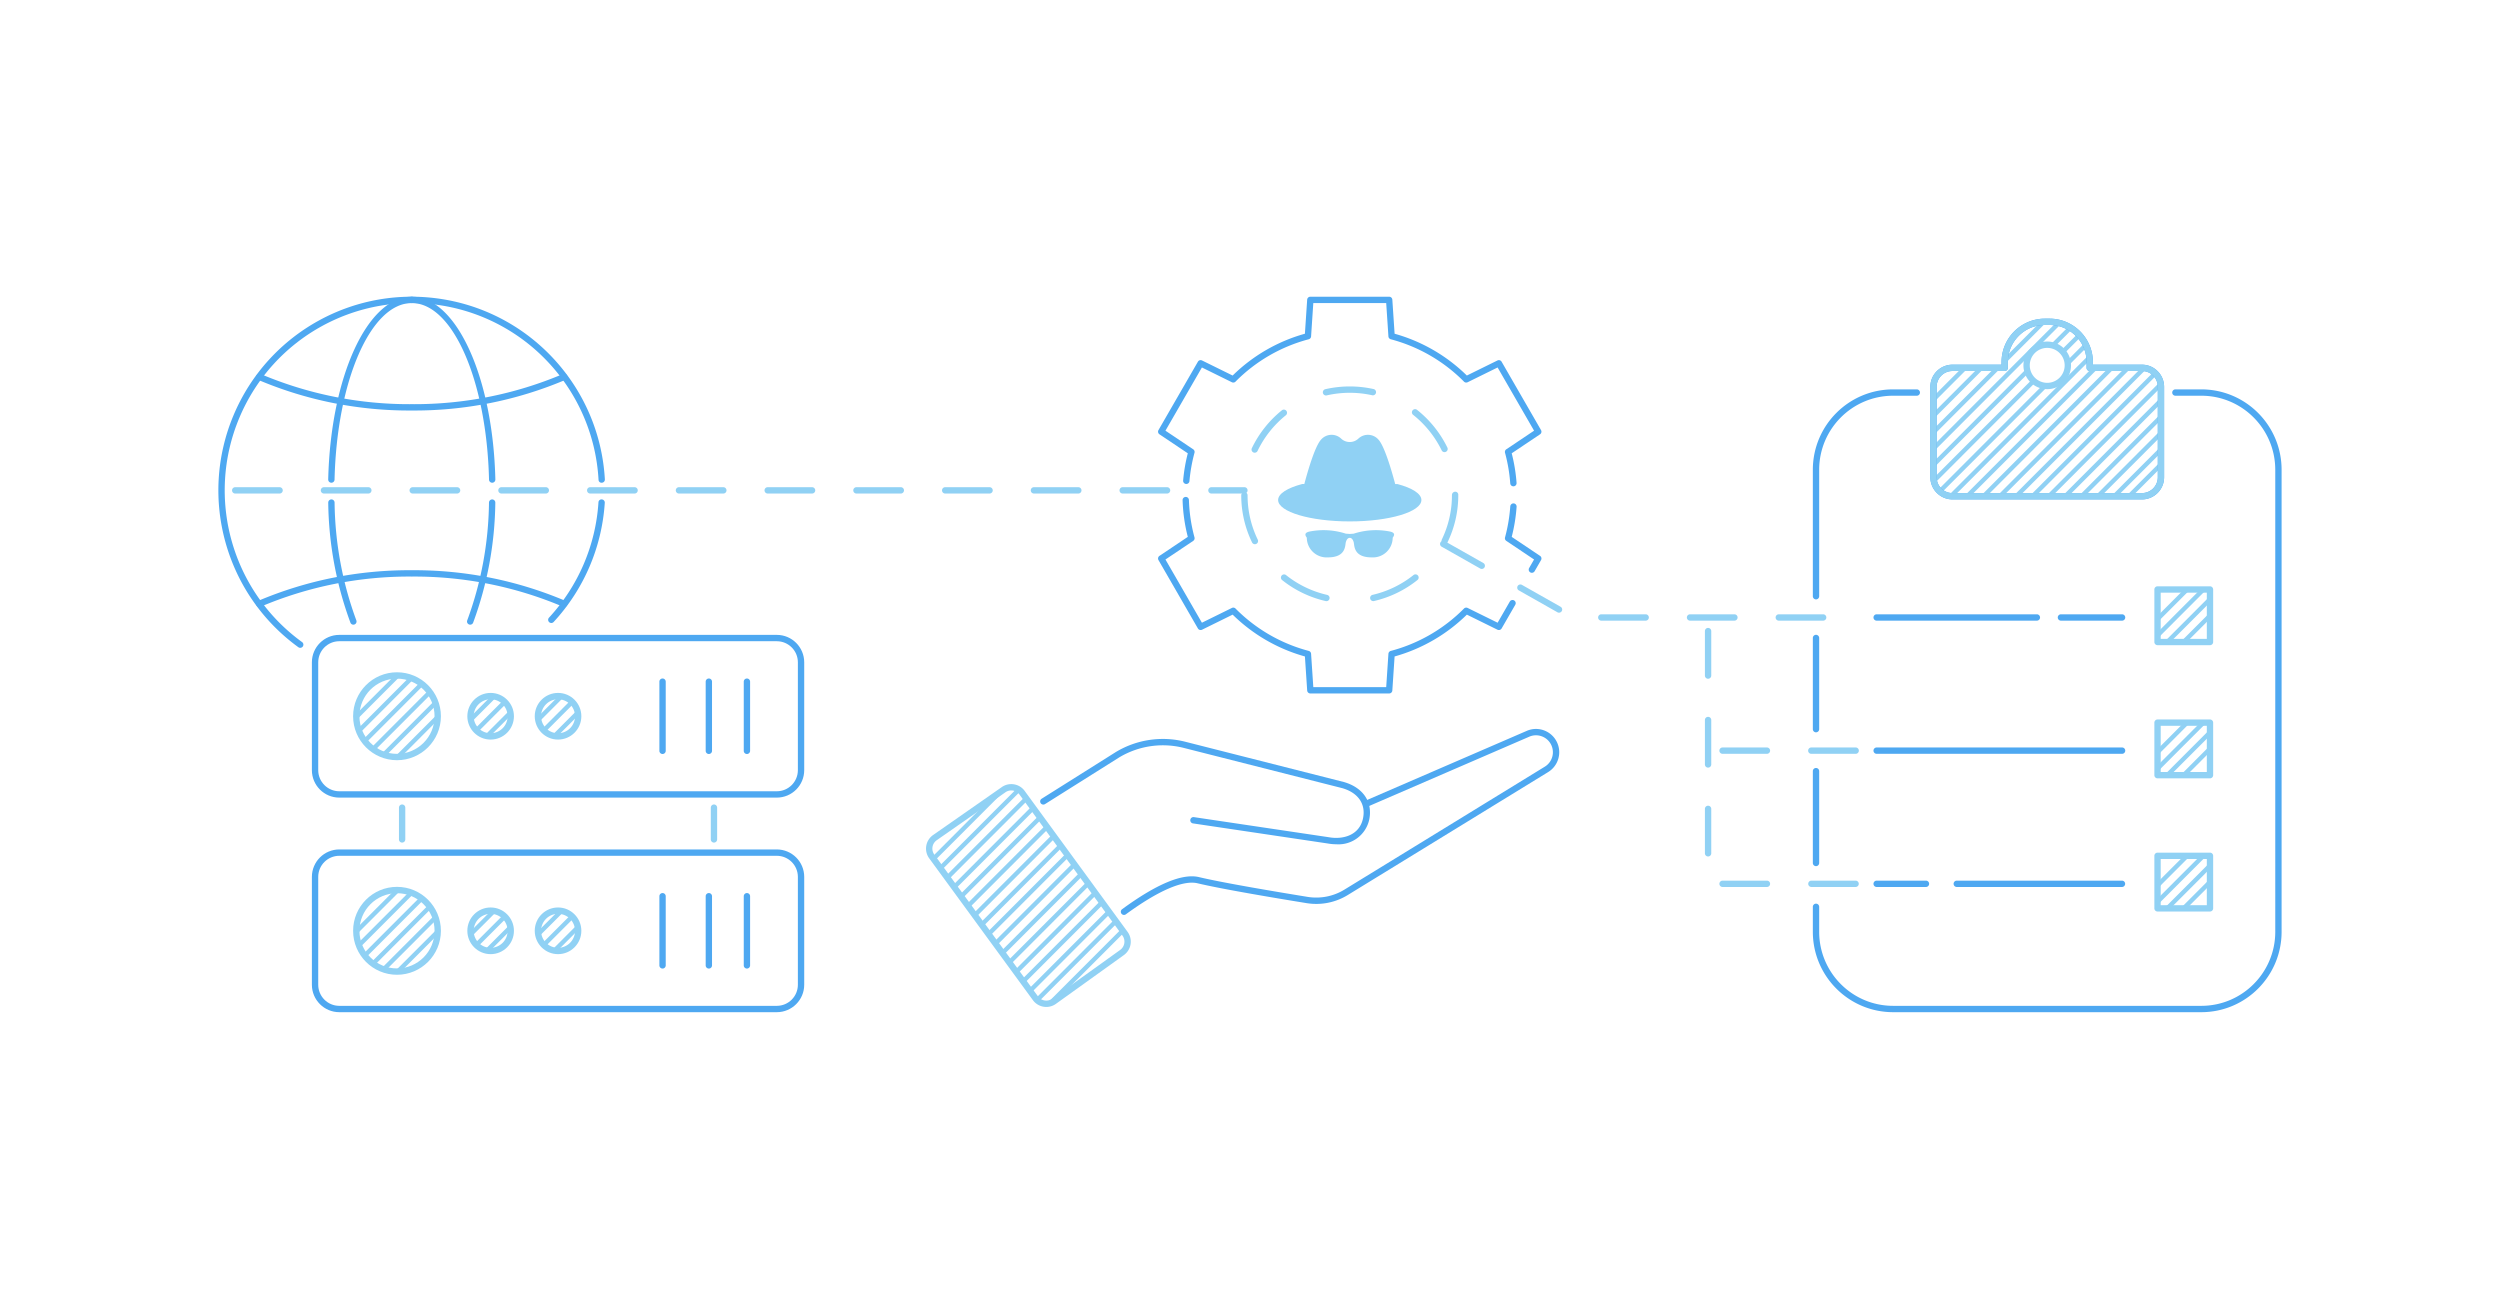 <svg xmlns="http://www.w3.org/2000/svg" width="1910" height="1000"><defs><clipPath id="a"><path d="M1477 245h174v135h-174Zm0 0"/></clipPath><clipPath id="b"><path d="M1636.473 281.031h-39.91v-4.379c0-17.004-13.766-30.789-30.747-30.793h-3.48c-16.98.004-30.746 13.79-30.746 30.793v4.38h-39.91c-8.008.003-14.496 6.5-14.496 14.519v69.062c0 8.016 6.488 14.516 14.496 14.516h144.793c8.007 0 14.496-6.5 14.496-14.516v-69.062c0-8.02-6.489-14.52-14.496-14.52m-72.399 13.875c-8.695 0-15.75-7.058-15.75-15.77 0-8.71 7.051-15.769 15.75-15.769s15.75 7.059 15.75 15.77-7.05 15.77-15.75 15.77m0 0"/></clipPath><clipPath id="c"><path d="M1648.36 450.367h40.07v40.125h-40.07Zm0 0"/></clipPath><clipPath id="d"><path d="M1648.36 552.11h40.07v40.124h-40.07Zm0 0"/></clipPath><clipPath id="e"><path d="M1648.36 653.848h40.07v40.129h-40.07Zm0 0"/></clipPath><clipPath id="f"><path d="M709 601h153v166H709Zm0 0"/></clipPath><clipPath id="g"><path d="m859.523 713.379-78.652-107.734c-3.27-4.48-9.516-5.528-14.062-2.352l-52.532 36.648a10.22 10.22 0 0 0-4.23 6.7c-.45 2.714.21 5.496 1.832 7.714l79.242 108.368c3.3 4.52 9.625 5.53 14.172 2.27l51.941-37.286c2.211-1.59 3.7-3.996 4.13-6.687s-.231-5.442-1.84-7.641m0 0"/></clipPath><clipPath id="h"><path d="M359 531h32v32h-32Zm0 0"/></clipPath><clipPath id="i"><path d="M390.234 547.21c0 8.509-6.89 15.407-15.386 15.407s-15.383-6.898-15.383-15.406c0-8.504 6.887-15.402 15.383-15.402s15.386 6.898 15.386 15.402m0 0"/></clipPath><clipPath id="j"><path d="M410 531h32v32h-32Zm0 0"/></clipPath><clipPath id="k"><path d="M441.734 547.21c0 8.509-6.886 15.407-15.382 15.407-8.497 0-15.383-6.898-15.383-15.406 0-8.504 6.886-15.402 15.383-15.402s15.382 6.898 15.382 15.402m0 0"/></clipPath><clipPath id="l"><path d="M359 695h32v32h-32Zm0 0"/></clipPath><clipPath id="m"><path d="M390.234 711.14c0 8.508-6.89 15.407-15.386 15.407s-15.383-6.899-15.383-15.406c0-8.504 6.887-15.403 15.383-15.403s15.386 6.899 15.386 15.403m0 0"/></clipPath><clipPath id="n"><path d="M410 695h32v32h-32Zm0 0"/></clipPath><clipPath id="o"><path d="M441.734 711.14c0 8.508-6.886 15.407-15.382 15.407-8.497 0-15.383-6.899-15.383-15.406 0-8.504 6.886-15.403 15.383-15.403s15.382 6.899 15.382 15.403m0 0"/></clipPath><clipPath id="p"><path d="M272 516h63v63h-63Zm0 0"/></clipPath><clipPath id="q"><path d="M334.434 547.21c0 17.212-13.93 31.165-31.118 31.165s-31.12-13.953-31.12-31.164c0-17.207 13.933-31.16 31.12-31.16s31.118 13.953 31.118 31.16m0 0"/></clipPath><clipPath id="r"><path d="M272 679h63v64h-63Zm0 0"/></clipPath><clipPath id="s"><path d="M334.434 711.14c0 17.212-13.93 31.165-31.118 31.165s-31.12-13.953-31.12-31.164c0-17.207 13.933-31.16 31.12-31.16s31.118 13.953 31.118 31.16m0 0"/></clipPath></defs><g clip-path="url(#a)"><g fill="#90D1F4" clip-path="url(#b)"><path d="m934.543 846.16 920.262-921.496 2.394 2.395-920.265 921.5ZM947.027 846.16l920.262-921.5 2.395 2.399-920.262 921.5ZM959.512 846.16l920.261-921.496 2.391 2.395-920.258 921.5ZM972 846.16l920.258-921.496 2.394 2.395-920.261 921.496ZM984.48 846.16l920.262-921.5 2.395 2.399-920.262 921.5ZM996.969 846.16l920.261-921.5 2.395 2.399-920.266 921.5ZM1009.453 846.16l920.258-921.496 2.394 2.395-920.257 921.5ZM1021.672 846.16l920.262-921.5 2.39 2.399-920.262 921.5ZM1034.156 846.16l920.262-921.5 2.395 2.399-920.262 921.5ZM1046.64 846.16l920.262-921.496 2.391 2.395-920.258 921.496ZM1059.129 846.16l920.258-921.496 2.394 2.395-920.261 921.5ZM1071.61 846.16l920.261-921.5 2.395 2.399-920.262 921.5ZM1084.094 846.16l920.265-921.5 2.391 2.399-920.262 921.5ZM1096.582 846.16 2016.84-75.336l2.394 2.395-920.261 921.5ZM1109.066 846.16l920.258-921.496 2.395 2.395-920.258 921.5ZM1121.55 846.16l920.263-921.496 2.39 2.395-920.262 921.5ZM1134.035 846.16l920.262-921.496 2.394 2.395-920.261 921.5ZM1146.52 846.16 2066.78-75.336l2.39 2.395-920.257 921.496ZM1157.875 846.16l920.266-921.496 2.39 2.395-920.261 921.5Zm0 0"/></g></g><g fill="#90D1F4" clip-path="url(#c)"><path d="m1055.426 1064.297 920.258-921.492 2.39 2.394-920.258 921.496ZM1067.906 1064.297 1988.168 142.8l2.39 2.398-920.257 921.496ZM1080.395 1064.3l920.257-921.5 2.395 2.4-920.262 921.495ZM1092.879 1064.297l920.258-921.492 2.39 2.394-920.254 921.496Zm0 0"/></g><g fill="#90D1F4" clip-path="url(#d)"><path d="m1055.422 1166.04 920.262-921.497 2.394 2.394-920.262 921.497ZM1067.906 1166.04l920.262-921.5 2.395 2.398-920.262 921.5ZM1080.39 1166.04l920.266-921.5 2.39 2.398-920.26 921.5ZM1092.879 1166.04l920.258-921.5 2.394 2.398-920.261 921.496Zm0 0"/></g><g fill="#90D1F4" clip-path="url(#e)"><path d="m1055.426 1267.781 920.258-921.5 2.394 2.399-920.262 921.496ZM1067.906 1267.781l920.262-921.5 2.395 2.399-920.262 921.496ZM1080.395 1267.781l920.261-921.5 2.39 2.395-920.26 921.5ZM1092.879 1267.781l920.258-921.5 2.394 2.399-920.261 921.496Zm0 0"/></g><g clip-path="url(#f)"><g fill="#90D1F4" clip-path="url(#g)"><path d="m220.664 1146.871 920.262-921.496 2.394 2.395-920.261 921.5ZM233.148 1146.871l920.262-921.496 2.395 2.395-920.262 921.5ZM245.637 1146.871l920.258-921.496 2.394 2.395-920.262 921.5ZM258.121 1146.871l920.258-921.496 2.394 2.395-920.257 921.5ZM270.602 1146.875l920.265-921.5 2.39 2.395-920.26 921.5ZM283.09 1146.875l920.262-921.5 2.394 2.395-920.266 921.5ZM295.309 1146.871l920.261-921.496 2.39 2.395-920.257 921.5ZM307.793 1146.871l920.262-921.496 2.39 2.395-920.261 921.5ZM320.277 1146.875l920.262-921.5 2.395 2.395-920.262 921.5ZM332.762 1146.871l920.261-921.496 2.391 2.395-920.258 921.5ZM345.25 1146.871l920.258-921.496 2.394 2.395-920.261 921.5ZM357.73 1146.875l920.262-921.5 2.395 2.395-920.262 921.5ZM370.219 1146.871l920.261-921.496 2.391 2.395-920.262 921.5ZM382.703 1146.871l920.258-921.496 2.394 2.395-920.261 921.5ZM395.184 1146.871l920.261-921.496 2.395 2.395-920.262 921.5ZM407.672 1146.871l920.262-921.496 2.39 2.395-920.262 921.5ZM420.156 1146.871l920.258-921.496 2.395 2.395-920.262 921.5Zm0 0"/></g></g><g clip-path="url(#h)"><g fill="#90D1F4" clip-path="url(#i)"><path d="M-73.348 981 846.914 59.5l2.39 2.398-920.257 921.497ZM-60.863 981 859.398 59.5l2.395 2.398-920.262 921.497ZM-48.375 980.996 871.883 59.504l2.39 2.394-920.257 921.497Zm0 0"/></g></g><g clip-path="url(#j)"><g fill="#90D1F4" clip-path="url(#k)"><path d="M-21.848 981 898.414 59.5l2.39 2.398-920.257 921.497ZM-9.363 981 910.898 59.5l2.395 2.398L-6.969 983.395ZM3.125 980.996 923.379 59.504l2.394 2.394L5.516 983.395Zm0 0"/></g></g><g clip-path="url(#l)"><g fill="#90D1F4" clip-path="url(#m)"><path d="m-73.348 1144.93 920.262-921.5 2.39 2.398-920.257 921.496ZM-60.863 1144.93l920.261-921.5 2.395 2.398-920.262 921.496ZM-48.375 1144.926l920.254-921.492 2.394 2.394-920.257 921.496Zm0 0"/></g></g><g clip-path="url(#n)"><g fill="#90D1F4" clip-path="url(#o)"><path d="m-21.848 1144.93 920.262-921.5 2.39 2.398-920.257 921.496ZM-9.36 1144.93l920.258-921.5 2.395 2.398-920.262 921.496ZM3.125 1144.926l920.258-921.492 2.39 2.394L5.516 1147.324Zm0 0"/></g></g><g clip-path="url(#p)"><g fill="#90D1F4" clip-path="url(#q)"><path d="m-79.516 897.629 920.262-921.5 2.39 2.398L-77.12 900.023ZM-67.031 897.625 853.227-23.867l2.394 2.394-920.258 921.496ZM-54.812 897.629l920.261-921.5 2.39 2.398-920.257 921.496ZM-42.324 897.629l920.258-921.5 2.394 2.398-920.262 921.496ZM-29.84 897.625 890.418-23.867l2.39 2.394-920.257 921.496ZM-17.355 897.625 902.902-23.867l2.395 2.394-920.258 921.496Zm0 0"/></g></g><g clip-path="url(#r)"><g fill="#90D1F4" clip-path="url(#s)"><path d="m-79.516 1061.559 920.262-921.5 2.39 2.398-920.257 921.496ZM-67.031 1061.555l920.258-921.493 2.394 2.395-920.258 921.496ZM-54.812 1061.559l920.261-921.5 2.39 2.398-920.257 921.496ZM-42.328 1061.559l920.262-921.5 2.394 2.398-920.262 921.496ZM-29.84 1061.555l920.258-921.493 2.39 2.395-920.257 921.496ZM-17.355 1061.555l920.257-921.493 2.395 2.395-920.258 921.496Zm0 0"/></g></g><path fill="#4EA8F1" d="M1020.977 645.023a37 37 0 0 1-6.575-.601l-103.074-15.36a2.425 2.425 0 0 1 .711-4.792l103.149 15.367c11.18 2.008 23.542-1.684 26.164-14.45 2.226-10.851-3.657-19.449-15.739-23.003l-121.402-30.825a64.85 64.85 0 0 0-49.125 7.293l-56.715 35.692a2.42 2.42 0 0 1-3.316-.778 2.424 2.424 0 0 1 .742-3.324l56.754-35.719a69.6 69.6 0 0 1 52.851-7.867l121.489 30.852c14.629 4.3 21.953 15.27 19.207 28.652-2.543 11.656-13.235 19.684-25.121 18.863m0 0"/><path fill="#4EA8F1" d="M858.727 699.004a2.42 2.42 0 0 1-2.297-1.672c-.325-1 .027-2.09.87-2.71 26.345-19.274 46.09-27.552 58.798-24.497 18.648 4.445 59.984 11.363 82.96 15.098a41.17 41.17 0 0 0 28.075-5.547l153.101-93.938c5.72-3.504 7.809-10.804 4.813-16.812-2.992-6.004-10.078-8.719-16.313-6.25l-123.226 53.32a2.42 2.42 0 0 1-3.149-1.277 2.427 2.427 0 0 1 1.227-3.172l123.3-53.352c8.571-3.437 18.337.27 22.481 8.532 4.14 8.261 1.274 18.32-6.597 23.148l-153.102 93.941a45.97 45.97 0 0 1-31.387 6.188c-23.039-3.734-64.504-10.68-83.308-15.164-11.055-2.633-30.024 5.566-54.817 23.695a2.4 2.4 0 0 1-1.43.469m0 0"/><path fill="#90D1F4" d="M799.383 769.313a12.64 12.64 0 0 1-10.219-5.153l-79.238-108.379a12.644 12.644 0 0 1 2.965-17.828l52.527-36.652c5.637-3.89 13.336-2.602 17.406 2.91l78.656 107.734a12.64 12.64 0 0 1 2.274 9.453 12.65 12.65 0 0 1-5.106 8.278l-51.945 37.285a12.53 12.53 0 0 1-7.32 2.351m-26.774-165.418c-1.582 0-3.12.48-4.418 1.382l-52.527 36.653a7.8 7.8 0 0 0-3.226 5.11 7.81 7.81 0 0 0 1.394 5.882l79.238 108.371a7.816 7.816 0 0 0 10.813 1.73l51.941-37.285a7.816 7.816 0 0 0 1.75-10.933l-78.656-107.73a7.81 7.81 0 0 0-6.309-3.18m0 0"/><path fill="#4EA8F1" d="M1156.234 371.559a2.425 2.425 0 0 1-2.41-2.25 123.8 123.8 0 0 0-3.992-23.403 2.42 2.42 0 0 1 .988-2.644l21.2-14.215-27.848-48.3-22.906 11.28a2.4 2.4 0 0 1-2.786-.464 122.83 122.83 0 0 0-55.921-32.36 2.43 2.43 0 0 1-1.805-2.183l-1.695-25.477h-55.696l-1.691 25.477a2.43 2.43 0 0 1-1.805 2.183 122.8 122.8 0 0 0-55.926 32.36 2.39 2.39 0 0 1-2.785.464l-22.902-11.28-27.852 48.3 21.203 14.215a2.41 2.41 0 0 1 .989 2.644 124 124 0 0 0-3.844 21.586 2.43 2.43 0 0 1-1.375 2.031 2.42 2.42 0 0 1-2.441-.21 2.42 2.42 0 0 1-1.008-2.235 127.5 127.5 0 0 1 3.55-20.754l-21.652-14.512a2.42 2.42 0 0 1-.746-3.222l30.117-52.235a2.414 2.414 0 0 1 3.164-.96l23.383 11.515a127.7 127.7 0 0 1 55.207-31.941l1.73-26.012a2.425 2.425 0 0 1 2.419-2.262h60.23c1.274 0 2.332.989 2.418 2.262l1.727 26.012a127.75 127.75 0 0 1 55.203 31.941l23.39-11.515a2.415 2.415 0 0 1 3.164.96l30.11 52.235a2.42 2.42 0 0 1-.746 3.223l-21.649 14.511a128.6 128.6 0 0 1 3.711 22.633 2.43 2.43 0 0 1-2.242 2.594c-.055.008-.117.008-.18.008M1170.352 437.617a2.424 2.424 0 0 1-2.094-3.637l3.762-6.527-21.196-14.215a2.42 2.42 0 0 1-.988-2.648 124.3 124.3 0 0 0 4.012-23.758 2.5 2.5 0 0 1 2.59-2.25 2.43 2.43 0 0 1 2.246 2.59 129 129 0 0 1-3.73 23l21.648 14.515a2.427 2.427 0 0 1 .746 3.227l-4.895 8.492a2.42 2.42 0 0 1-2.101 1.211M1061.328 529.809h-60.226a2.43 2.43 0 0 1-2.418-2.266l-1.73-26.008a127.8 127.8 0 0 1-55.208-31.95l-23.383 11.517a2.417 2.417 0 0 1-3.164-.961l-30.117-52.23a2.417 2.417 0 0 1 .746-3.224l21.652-14.515a128.2 128.2 0 0 1-3.984-28.031 2.423 2.423 0 1 1 4.844-.145 123.3 123.3 0 0 0 4.258 28.594c.273 1-.125 2.07-.989 2.644l-21.203 14.22 27.852 48.296 22.902-11.281a2.4 2.4 0 0 1 2.785.465 122.94 122.94 0 0 0 55.926 32.363 2.42 2.42 0 0 1 1.8 2.183l1.696 25.473h55.696l1.695-25.473a2.43 2.43 0 0 1 1.804-2.183 122.83 122.83 0 0 0 55.918-32.363 2.43 2.43 0 0 1 2.79-.465l22.906 11.281 9.36-16.23a2.423 2.423 0 0 1 4.19 2.425l-10.488 18.196a2.415 2.415 0 0 1-3.164.96l-23.39-11.519a127.74 127.74 0 0 1-55.211 31.953l-1.73 26.008a2.425 2.425 0 0 1-2.415 2.266m0 0"/><path fill="#90D1F4" d="M1013.39 459.285q-.27 0-.535-.062a82.9 82.9 0 0 1-33.242-15.993 2.428 2.428 0 0 1 .578-4.222 2.43 2.43 0 0 1 2.438.433 78.25 78.25 0 0 0 31.297 15.055 2.426 2.426 0 0 1-.535 4.79m35.801-.035a2.423 2.423 0 0 1-.54-4.785 78.2 78.2 0 0 0 31.263-15.121 2.42 2.42 0 0 1 3.406.379 2.42 2.42 0 0 1-.379 3.406 83.05 83.05 0 0 1-33.21 16.062c-.176.04-.356.063-.54.059m-90.449-43.473a2.41 2.41 0 0 1-2.176-1.37 82.3 82.3 0 0 1-8.257-35.989 2.424 2.424 0 0 1 2.414-2.43h.004a2.424 2.424 0 0 1 2.421 2.422 77.6 77.6 0 0 0 7.778 33.887 2.43 2.43 0 0 1-.13 2.344 2.42 2.42 0 0 1-2.05 1.136Zm145.012-.148c-.836 0-1.61-.43-2.055-1.137a2.43 2.43 0 0 1-.125-2.344 77.5 77.5 0 0 0 7.703-33.898 2.57 2.57 0 0 1 2.422-2.59 2.3 2.3 0 0 1 1.696.613c.457.43.718 1.024.726 1.653v.324a82.3 82.3 0 0 1-8.187 36.012 2.42 2.42 0 0 1-2.18 1.367M958.602 345.87a2.42 2.42 0 0 1-2.184-3.473 83.8 83.8 0 0 1 22.937-28.921 2.42 2.42 0 0 1 3.407.37 2.43 2.43 0 0 1-.371 3.41 78.9 78.9 0 0 0-21.606 27.235 2.42 2.42 0 0 1-2.183 1.38m145.011-.441c-.926 0-1.77-.528-2.176-1.364a78.9 78.9 0 0 0-21.765-27.097 2.427 2.427 0 0 1 .582-4.207 2.42 2.42 0 0 1 2.43.41 83.7 83.7 0 0 1 23.105 28.773c.367.75.32 1.637-.121 2.348a2.43 2.43 0 0 1-2.055 1.137m-90.535-43.293a2.42 2.42 0 0 1-2.41-2.149 2.425 2.425 0 0 1 1.863-2.636 83.9 83.9 0 0 1 36.88-.118 2.433 2.433 0 0 1 1.835 2.899 2.425 2.425 0 0 1-2.894 1.84 79.06 79.06 0 0 0-34.73.105q-.269.06-.544.059M1053.348 336.113a10.66 10.66 0 0 0-7.47-3.886 10.66 10.66 0 0 0-7.952 2.75 9.63 9.63 0 0 1-13.426 0 10.66 10.66 0 0 0-7.953-2.75 10.66 10.66 0 0 0-7.465 3.886c-6.121 7.04-13.605 37.688-13.605 37.688 0 8.21 26.753 9.535 35.738 9.535 8.98 0 35.734-1.324 35.734-9.535 0 0-7.48-30.649-13.601-37.688M1061.758 406.063a55.16 55.16 0 0 0-27.535 1.656l-3.008.219-3.008-.22a55.2 55.2 0 0 0-27.539-1.656c-4.922.993-3.191 3.422-2.262 4.75a15.14 15.14 0 0 0 4.809 10.997 15.1 15.1 0 0 0 11.289 4.03c14.101 0 13.035-9.28 13.703-11.6.664-2.321 1.758-3.313 3.008-3.313 1.246 0 2.34.992 3.008 3.312.664 2.32-.399 11.602 13.699 11.602a15.1 15.1 0 0 0 11.293-4.031 15.15 15.15 0 0 0 4.805-10.997c.933-1.328 2.66-3.757-2.262-4.75m0 0"/><path fill="#90D1F4" d="M994.84 369.797c-11.262 2.996-18.36 7.36-18.36 12.215 0 9.027 24.508 16.347 54.735 16.347 30.226 0 54.73-7.32 54.73-16.347 0-4.848-7.074-9.207-18.304-12.2"/><path fill="#4EA8F1" d="M253.176 368.805h-.059a2.42 2.42 0 0 1-2.363-2.48c1.848-78.302 29.894-139.63 63.848-139.63a2.42 2.42 0 0 1 2.421 2.426 2.42 2.42 0 0 1-2.421 2.422c-31.301 0-57.223 59.254-59.004 134.895a2.423 2.423 0 0 1-2.422 2.367M269.98 477.254a2.42 2.42 0 0 1-2.246-1.52 273.8 273.8 0 0 1-16.957-91.687 2.43 2.43 0 0 1 2.356-2.492h.066a2.424 2.424 0 0 1 2.422 2.36 268.7 268.7 0 0 0 16.606 90.007c.3.75.21 1.598-.243 2.265a2.42 2.42 0 0 1-2.004 1.067m0 0"/><path fill="#4EA8F1" d="M376.035 368.805a2.423 2.423 0 0 1-2.422-2.368c-1.789-75.64-27.71-134.894-59.011-134.894a2.424 2.424 0 0 1 0-4.848c33.953 0 62 61.328 63.855 139.63a2.423 2.423 0 0 1-2.367 2.48ZM359.227 477.254a2.43 2.43 0 0 1-2.008-1.067 2.43 2.43 0 0 1-.239-2.265 268.5 268.5 0 0 0 16.606-90.008 2.46 2.46 0 0 1 2.488-2.36 2.425 2.425 0 0 1 2.352 2.493 273.6 273.6 0 0 1-16.953 91.687 2.42 2.42 0 0 1-2.246 1.52m0 0"/><path fill="#4EA8F1" d="M314.602 313.629a295.2 295.2 0 0 1-117.485-23.469 2.427 2.427 0 0 1-1.191-3.164 2.42 2.42 0 0 1 3.125-1.277 290.4 290.4 0 0 0 115.55 23.058 290.5 290.5 0 0 0 115.551-23.058 2.424 2.424 0 0 1 1.938 4.441 295.2 295.2 0 0 1-117.488 23.469M198.086 463.766a2.428 2.428 0 0 1-.969-4.649 295.1 295.1 0 0 1 117.485-23.465 295.25 295.25 0 0 1 117.496 23.465 2.43 2.43 0 0 1 1.18 3.164 2.42 2.42 0 0 1-3.118 1.281A290.4 290.4 0 0 0 314.605 440.5a290.3 290.3 0 0 0-115.55 23.063 2.4 2.4 0 0 1-.97.203m0 0"/><path fill="#90D1F4" d="M950.727 377.066h-25.188a2.42 2.42 0 0 1-2.422-2.425 2.42 2.42 0 0 1 2.422-2.426h25.188a2.42 2.42 0 0 1 2.421 2.426 2.42 2.42 0 0 1-2.421 2.425m-59.09 0h-33.903a2.425 2.425 0 0 1-2.422-2.425 2.425 2.425 0 0 1 2.422-2.426h33.903a2.425 2.425 0 0 1 2.422 2.426 2.425 2.425 0 0 1-2.422 2.425m-67.805 0h-33.898a2.42 2.42 0 0 1-2.422-2.425 2.42 2.42 0 0 1 2.422-2.426h33.898a2.42 2.42 0 0 1 2.422 2.426 2.42 2.42 0 0 1-2.422 2.425m-67.8 0h-33.903a2.425 2.425 0 0 1-2.422-2.425 2.425 2.425 0 0 1 2.422-2.426h33.902a2.425 2.425 0 0 1 2.422 2.426 2.425 2.425 0 0 1-2.422 2.425m-67.805 0h-33.903a2.42 2.42 0 0 1-2.418-2.425 2.42 2.42 0 0 1 2.418-2.426h33.903a2.42 2.42 0 0 1 2.421 2.426 2.42 2.42 0 0 1-2.421 2.425m-67.801 0h-33.903a2.425 2.425 0 0 1-2.421-2.425 2.425 2.425 0 0 1 2.421-2.426h33.903a2.425 2.425 0 0 1 2.422 2.426 2.425 2.425 0 0 1-2.422 2.425m-67.805 0H518.72a2.42 2.42 0 0 1-2.418-2.425 2.42 2.42 0 0 1 2.418-2.426h33.902a2.42 2.42 0 0 1 2.422 2.426 2.42 2.42 0 0 1-2.422 2.425m-67.8 0h-33.903a2.425 2.425 0 0 1-2.422-2.425 2.425 2.425 0 0 1 2.422-2.426h33.902a2.425 2.425 0 0 1 2.422 2.426 2.425 2.425 0 0 1-2.422 2.425m-67.805 0h-33.903a2.425 2.425 0 0 1-2.422-2.425 2.425 2.425 0 0 1 2.422-2.426h33.903a2.425 2.425 0 0 1 2.421 2.426 2.425 2.425 0 0 1-2.421 2.425m-67.801 0h-33.902a2.42 2.42 0 0 1-2.422-2.425 2.42 2.42 0 0 1 2.421-2.426h33.903a2.425 2.425 0 0 1 2.422 2.426 2.425 2.425 0 0 1-2.422 2.425m-67.805 0h-33.902a2.425 2.425 0 0 1-2.422-2.425 2.425 2.425 0 0 1 2.422-2.426h33.902a2.425 2.425 0 0 1 2.422 2.426 2.425 2.425 0 0 1-2.422 2.425m-67.8 0h-33.903a2.42 2.42 0 0 1-2.422-2.425 2.42 2.42 0 0 1 2.422-2.426h33.902a2.42 2.42 0 0 1 2.418 2.426 2.42 2.42 0 0 1-2.418 2.425m0 0"/><path fill="#4EA8F1" d="M421.21 475.965a2.425 2.425 0 0 1-1.776-4.074 143.35 143.35 0 0 0 37.785-88.075c.015-.648.3-1.265.785-1.695a2.34 2.34 0 0 1 1.781-.57 2.425 2.425 0 0 1 2.266 2.57 148.24 148.24 0 0 1-39.063 91.067 2.42 2.42 0 0 1-1.777.777M229.371 494.941c-.512 0-1.012-.16-1.422-.464-55.68-40.372-76.199-113.864-49.496-177.293 26.7-63.434 93.559-100.047 161.3-88.329 67.743 11.715 118.462 68.668 122.364 137.391a2.42 2.42 0 0 1-2.281 2.559 2.28 2.28 0 0 1-1.79-.567 2.27 2.27 0 0 1-.76-1.715c-3.778-66.472-52.837-121.554-118.36-132.886-65.52-11.328-130.188 24.086-156.008 85.437-25.824 61.356-5.977 132.434 47.875 171.48a2.43 2.43 0 0 1 .879 2.712 2.42 2.42 0 0 1-2.3 1.675m0 0"/><path fill="#90D1F4" d="M303.316 580.8c-18.523 0-33.543-15.034-33.546-33.585 0-18.55 15.015-33.59 33.543-33.59 18.523 0 33.542 15.035 33.542 33.586-.02 18.539-15.023 33.566-33.539 33.59m0-62.323c-15.851-.004-28.699 12.859-28.703 28.734 0 15.871 12.848 28.738 28.7 28.738 15.847 0 28.699-12.867 28.699-28.738-.02-15.86-12.852-28.715-28.696-28.734M374.848 565.043c-9.832 0-17.805-7.984-17.801-17.828 0-9.848 7.969-17.828 17.8-17.828 9.833 0 17.805 7.98 17.805 17.824-.007 9.844-7.976 17.82-17.804 17.832m0-30.809c-7.16.004-12.961 5.813-12.961 12.985.004 7.168 5.808 12.976 12.965 12.976 7.16-.004 12.96-5.816 12.96-12.984-.007-7.164-5.808-12.969-12.964-12.977M426.352 565.043c-9.832 0-17.805-7.98-17.805-17.828-.004-9.844 7.969-17.828 17.8-17.828 9.833-.004 17.805 7.98 17.805 17.824-.007 9.844-7.972 17.816-17.8 17.832m0-30.809c-7.16 0-12.965 5.813-12.965 12.98 0 7.169 5.804 12.981 12.965 12.981 7.16-.004 12.96-5.816 12.96-12.984-.011-7.16-5.808-12.965-12.96-12.977m0 0"/><path fill="#4EA8F1" d="M541.563 576.059a2.42 2.42 0 0 1-2.418-2.426v-52.836a2.42 2.42 0 0 1 2.418-2.426 2.42 2.42 0 0 1 2.421 2.426v52.836a2.42 2.42 0 0 1-2.422 2.426M506.191 576.059a2.425 2.425 0 0 1-2.421-2.426v-52.836a2.425 2.425 0 0 1 2.421-2.426 2.425 2.425 0 0 1 2.422 2.426v52.836a2.425 2.425 0 0 1-2.422 2.426M570.652 576.059a2.42 2.42 0 0 1-2.422-2.426v-52.836a2.422 2.422 0 1 1 4.844 0v52.836a2.425 2.425 0 0 1-2.422 2.426m0 0"/><path fill="#4EA8F1" d="M593.496 609.375H259.211c-11.555-.012-20.918-9.387-20.93-20.957v-82.414c.012-11.567 9.375-20.942 20.93-20.957h334.285c11.55.015 20.914 9.39 20.926 20.957v82.414c-.012 11.57-9.375 20.945-20.926 20.957M259.211 489.898c-8.879.012-16.074 7.215-16.086 16.106v82.414c.012 8.89 7.207 16.098 16.086 16.11h334.285c8.879-.012 16.074-7.22 16.082-16.11v-82.414c-.008-8.89-7.203-16.094-16.082-16.106ZM593.496 773.309H259.211c-11.555-.012-20.918-9.387-20.93-20.957v-82.418c.012-11.57 9.375-20.942 20.93-20.957h334.285c11.55.015 20.914 9.386 20.926 20.957v82.418c-.012 11.57-9.375 20.945-20.926 20.957m-334.285-119.48c-8.879.01-16.074 7.214-16.086 16.105v82.418c.012 8.89 7.207 16.097 16.086 16.109h334.285c8.879-.012 16.074-7.219 16.082-16.11v-82.417c-.008-8.891-7.203-16.094-16.082-16.106Zm0 0"/><path fill="#90D1F4" d="M303.316 744.727c-18.523.003-33.539-15.032-33.539-33.582-.004-18.547 15.012-33.586 33.536-33.586 18.523 0 33.539 15.035 33.542 33.582-.02 18.539-15.023 33.566-33.539 33.586m0-62.317c-15.847-.004-28.699 12.863-28.699 28.73 0 15.872 12.848 28.739 28.7 28.739 15.847 0 28.695-12.867 28.695-28.738-.02-15.86-12.856-28.715-28.696-28.73M374.848 728.973c-9.832-.004-17.805-7.985-17.801-17.832 0-9.844 7.969-17.825 17.8-17.828 9.833 0 17.805 7.984 17.805 17.828-.007 9.843-7.976 17.82-17.804 17.832m0-30.809c-7.16 0-12.961 5.813-12.961 12.98.004 7.168 5.804 12.981 12.965 12.977 7.16 0 12.96-5.812 12.96-12.98-.007-7.164-5.808-12.973-12.964-12.977M426.352 728.973c-9.832 0-17.805-7.98-17.805-17.828-.004-9.848 7.969-17.829 17.8-17.832 9.833 0 17.805 7.98 17.805 17.828-.007 9.84-7.972 17.816-17.8 17.832m0-30.809c-7.16 0-12.965 5.809-12.965 12.977 0 7.172 5.804 12.98 12.965 12.98 7.156 0 12.96-5.812 12.96-12.98-.011-7.164-5.808-12.965-12.96-12.977m0 0"/><path fill="#4EA8F1" d="M541.563 739.988a2.42 2.42 0 0 1-2.418-2.426v-52.84a2.419 2.419 0 1 1 4.84 0v52.84a2.42 2.42 0 0 1-2.423 2.426M506.191 739.988a2.425 2.425 0 0 1-2.421-2.426v-52.84a2.421 2.421 0 1 1 4.843 0v52.84a2.425 2.425 0 0 1-2.422 2.426M570.652 739.988a2.42 2.42 0 0 1-2.422-2.426v-52.84a2.421 2.421 0 1 1 4.844 0v52.84a2.425 2.425 0 0 1-2.422 2.426M1681.844 773.309h-235.535c-33.84-.036-61.262-27.496-61.301-61.383V692.82a2.421 2.421 0 1 1 4.844 0v19.106c.035 31.207 25.293 56.5 56.457 56.535h235.535c31.168-.035 56.422-25.328 56.457-56.535V358.863c-.035-31.203-25.293-56.492-56.457-56.527h-19.836a2.424 2.424 0 0 1 0-4.848h19.836c33.84.035 61.261 27.492 61.3 61.375v353.063c-.039 33.886-27.46 61.347-61.3 61.383M1387.43 661.742a2.425 2.425 0 0 1-2.422-2.426v-70.16a2.421 2.421 0 1 1 4.844 0v70.16a2.42 2.42 0 0 1-2.422 2.426M1387.43 559.496a2.425 2.425 0 0 1-2.422-2.426v-69.652a2.422 2.422 0 1 1 4.844 0v69.652a2.42 2.42 0 0 1-2.422 2.426M1387.43 457.941a2.425 2.425 0 0 1-2.422-2.425v-96.649c.039-33.883 27.46-61.344 61.3-61.379h18.192a2.425 2.425 0 0 1 0 4.848h-18.191c-31.164.035-56.422 25.324-56.457 56.531v96.649a2.42 2.42 0 0 1-2.422 2.425m0 0"/><path fill="#4EA8F1" d="M1621.27 474.18h-46.715a2.425 2.425 0 0 1-2.422-2.426 2.425 2.425 0 0 1 2.422-2.426h46.715a2.425 2.425 0 0 1 2.421 2.426 2.425 2.425 0 0 1-2.421 2.426M1556.176 474.18h-122.414a2.42 2.42 0 0 1-2.422-2.426 2.42 2.42 0 0 1 2.422-2.426h122.414a2.425 2.425 0 0 1 2.422 2.426 2.425 2.425 0 0 1-2.422 2.426m0 0"/><path fill="#90D1F4" d="M1688.434 492.918h-40.075a2.424 2.424 0 0 1-2.421-2.422v-40.129a2.425 2.425 0 0 1 2.421-2.426h40.075a2.425 2.425 0 0 1 2.421 2.426v40.13a2.424 2.424 0 0 1-2.421 2.421m-37.653-4.848h35.23v-35.277h-35.23Zm0 0"/><path fill="#4EA8F1" d="M1621.27 575.922h-187.508a2.42 2.42 0 0 1-2.422-2.426 2.42 2.42 0 0 1 2.422-2.426h187.508a2.425 2.425 0 0 1 2.421 2.426 2.425 2.425 0 0 1-2.421 2.426m0 0"/><path fill="#90D1F4" d="M1688.434 594.66h-40.075a2.425 2.425 0 0 1-2.421-2.426V552.11a2.425 2.425 0 0 1 2.421-2.425h40.075a2.425 2.425 0 0 1 2.421 2.425v40.125a2.425 2.425 0 0 1-2.421 2.426m-37.653-4.847h35.23v-35.278h-35.23Zm0 0"/><path fill="#4EA8F1" d="M1621.27 677.656h-126.297a2.42 2.42 0 0 1-2.422-2.422 2.42 2.42 0 0 1 2.422-2.425h126.297a2.425 2.425 0 0 1 0 4.847M1471.512 677.656h-37.75a2.42 2.42 0 0 1-2.422-2.422 2.42 2.42 0 0 1 2.422-2.425h37.75a2.425 2.425 0 0 1 0 4.847m0 0"/><path fill="#90D1F4" d="M1688.434 696.402h-40.075a2.425 2.425 0 0 1-2.421-2.425v-40.125a2.425 2.425 0 0 1 2.421-2.426h40.075a2.425 2.425 0 0 1 2.421 2.426v40.125a2.425 2.425 0 0 1-2.421 2.425m-37.653-4.847h35.23v-35.282h-35.23ZM307.223 643.738a2.42 2.42 0 0 1-2.418-2.426v-24.269a2.42 2.42 0 0 1 2.418-2.426 2.42 2.42 0 0 1 2.422 2.426v24.27a2.42 2.42 0 0 1-2.422 2.425M545.473 643.738a2.425 2.425 0 0 1-2.422-2.426v-24.269a2.422 2.422 0 1 1 4.844 0v24.27a2.42 2.42 0 0 1-2.422 2.425m0 0"/><path fill="#4EA8F1" d="M1636.473 381.555H1491.68c-9.34-.012-16.907-7.59-16.918-16.942v-69.062c.011-9.352 7.578-16.93 16.918-16.942h37.484v-1.957c.02-18.336 14.856-33.195 33.168-33.218h3.48c18.317.02 33.157 14.882 33.176 33.218v1.957h37.485c9.34.012 16.906 7.59 16.918 16.938v69.066c-.012 9.352-7.579 16.93-16.918 16.942m-144.793-98.098c-6.668.008-12.07 5.418-12.075 12.09v69.066c.004 6.676 5.407 12.086 12.075 12.094h144.793c6.668-.008 12.07-5.418 12.078-12.094v-69.062c-.008-6.676-5.41-12.086-12.078-12.09h-39.907a2.425 2.425 0 0 1-2.421-2.426v-4.383c-.016-15.66-12.692-28.351-28.332-28.367h-3.481c-15.637.02-28.309 12.711-28.324 28.367v4.38a2.425 2.425 0 0 1-2.422 2.425Zm0 0"/><path fill="#90D1F4" d="M1392.898 474.18h-33.902a2.425 2.425 0 0 1-2.422-2.426 2.425 2.425 0 0 1 2.422-2.426h33.902a2.425 2.425 0 0 1 2.422 2.426 2.425 2.425 0 0 1-2.422 2.426m-67.804 0h-33.899a2.42 2.42 0 0 1-2.422-2.426 2.42 2.42 0 0 1 2.422-2.426h33.899a2.42 2.42 0 0 1 2.422 2.426 2.42 2.42 0 0 1-2.422 2.426m-67.801 0h-33.902a2.425 2.425 0 0 1-2.422-2.426 2.425 2.425 0 0 1 2.422-2.426h33.902a2.425 2.425 0 0 1 2.422 2.426 2.425 2.425 0 0 1-2.422 2.426m-66.207-6.086c-.418 0-.828-.106-1.191-.313l-29.508-16.707a2.434 2.434 0 0 1-.918-3.308 2.42 2.42 0 0 1 3.3-.918l29.508 16.71c.961.54 1.434 1.66 1.157 2.727a2.43 2.43 0 0 1-2.348 1.809m-59.02-33.422c-.418 0-.828-.106-1.191-.313l-29.508-16.707a2.427 2.427 0 0 1 2.383-4.226l29.508 16.71a2.42 2.42 0 0 1 1.152 2.727 2.42 2.42 0 0 1-2.344 1.809M1417.742 575.922h-33.902a2.425 2.425 0 0 1-2.422-2.426 2.425 2.425 0 0 1 2.422-2.426h33.902a2.425 2.425 0 0 1 2.422 2.426 2.425 2.425 0 0 1-2.422 2.426m-67.804 0h-33.899a2.42 2.42 0 0 1-2.422-2.426 2.42 2.42 0 0 1 2.422-2.426h33.899a2.42 2.42 0 0 1 2.421 2.426 2.42 2.42 0 0 1-2.421 2.426M1417.742 677.656h-33.902a2.425 2.425 0 0 1 0-4.848h33.902a2.425 2.425 0 0 1 0 4.848m-67.804 0h-33.899a2.42 2.42 0 0 1-2.422-2.422 2.42 2.42 0 0 1 2.422-2.425h33.899a2.42 2.42 0 0 1 2.421 2.425 2.42 2.42 0 0 1-2.421 2.422M1304.977 654.355a2.42 2.42 0 0 1-2.422-2.421v-33.95a2.421 2.421 0 1 1 4.844 0v33.95a2.42 2.42 0 0 1-2.422 2.421m0-67.89a2.42 2.42 0 0 1-2.422-2.426v-33.95a2.421 2.421 0 1 1 4.843 0v33.95a2.425 2.425 0 0 1-2.421 2.426m0-67.895a2.42 2.42 0 0 1-2.422-2.425v-33.946a2.422 2.422 0 1 1 4.843 0v33.946a2.425 2.425 0 0 1-2.421 2.425M1636.473 381.555H1491.68c-9.34-.012-16.907-7.59-16.918-16.942v-69.062c.011-9.352 7.578-16.93 16.918-16.942h37.484v-1.96c.02-18.333 14.86-33.192 33.168-33.211h3.48c18.313.019 33.149 14.878 33.168 33.21v1.961h37.493c9.34.012 16.906 7.59 16.918 16.938v69.066c-.012 9.352-7.579 16.93-16.918 16.942m-144.793-98.098c-6.668.008-12.07 5.418-12.075 12.09v69.066c.004 6.676 5.407 12.086 12.075 12.094h144.793c6.668-.008 12.07-5.418 12.078-12.094v-69.062c-.008-6.676-5.41-12.086-12.078-12.09h-39.91a2.425 2.425 0 0 1-2.422-2.426v-4.387c-.016-15.656-12.688-28.343-28.325-28.363h-3.48c-15.637.02-28.309 12.707-28.324 28.363v4.383a2.425 2.425 0 0 1-2.422 2.426Zm72.394 13.871c-10.035 0-18.172-8.148-18.172-18.195 0-10.051 8.137-18.195 18.172-18.195s18.172 8.144 18.172 18.195c-.012 10.043-8.14 18.187-18.172 18.199Zm0-31.543c-7.36 0-13.328 5.977-13.328 13.348 0 7.37 5.969 13.344 13.328 13.344 7.36 0 13.328-5.973 13.328-13.344-.011-7.367-5.972-13.336-13.328-13.344Zm0 0"/></svg>
